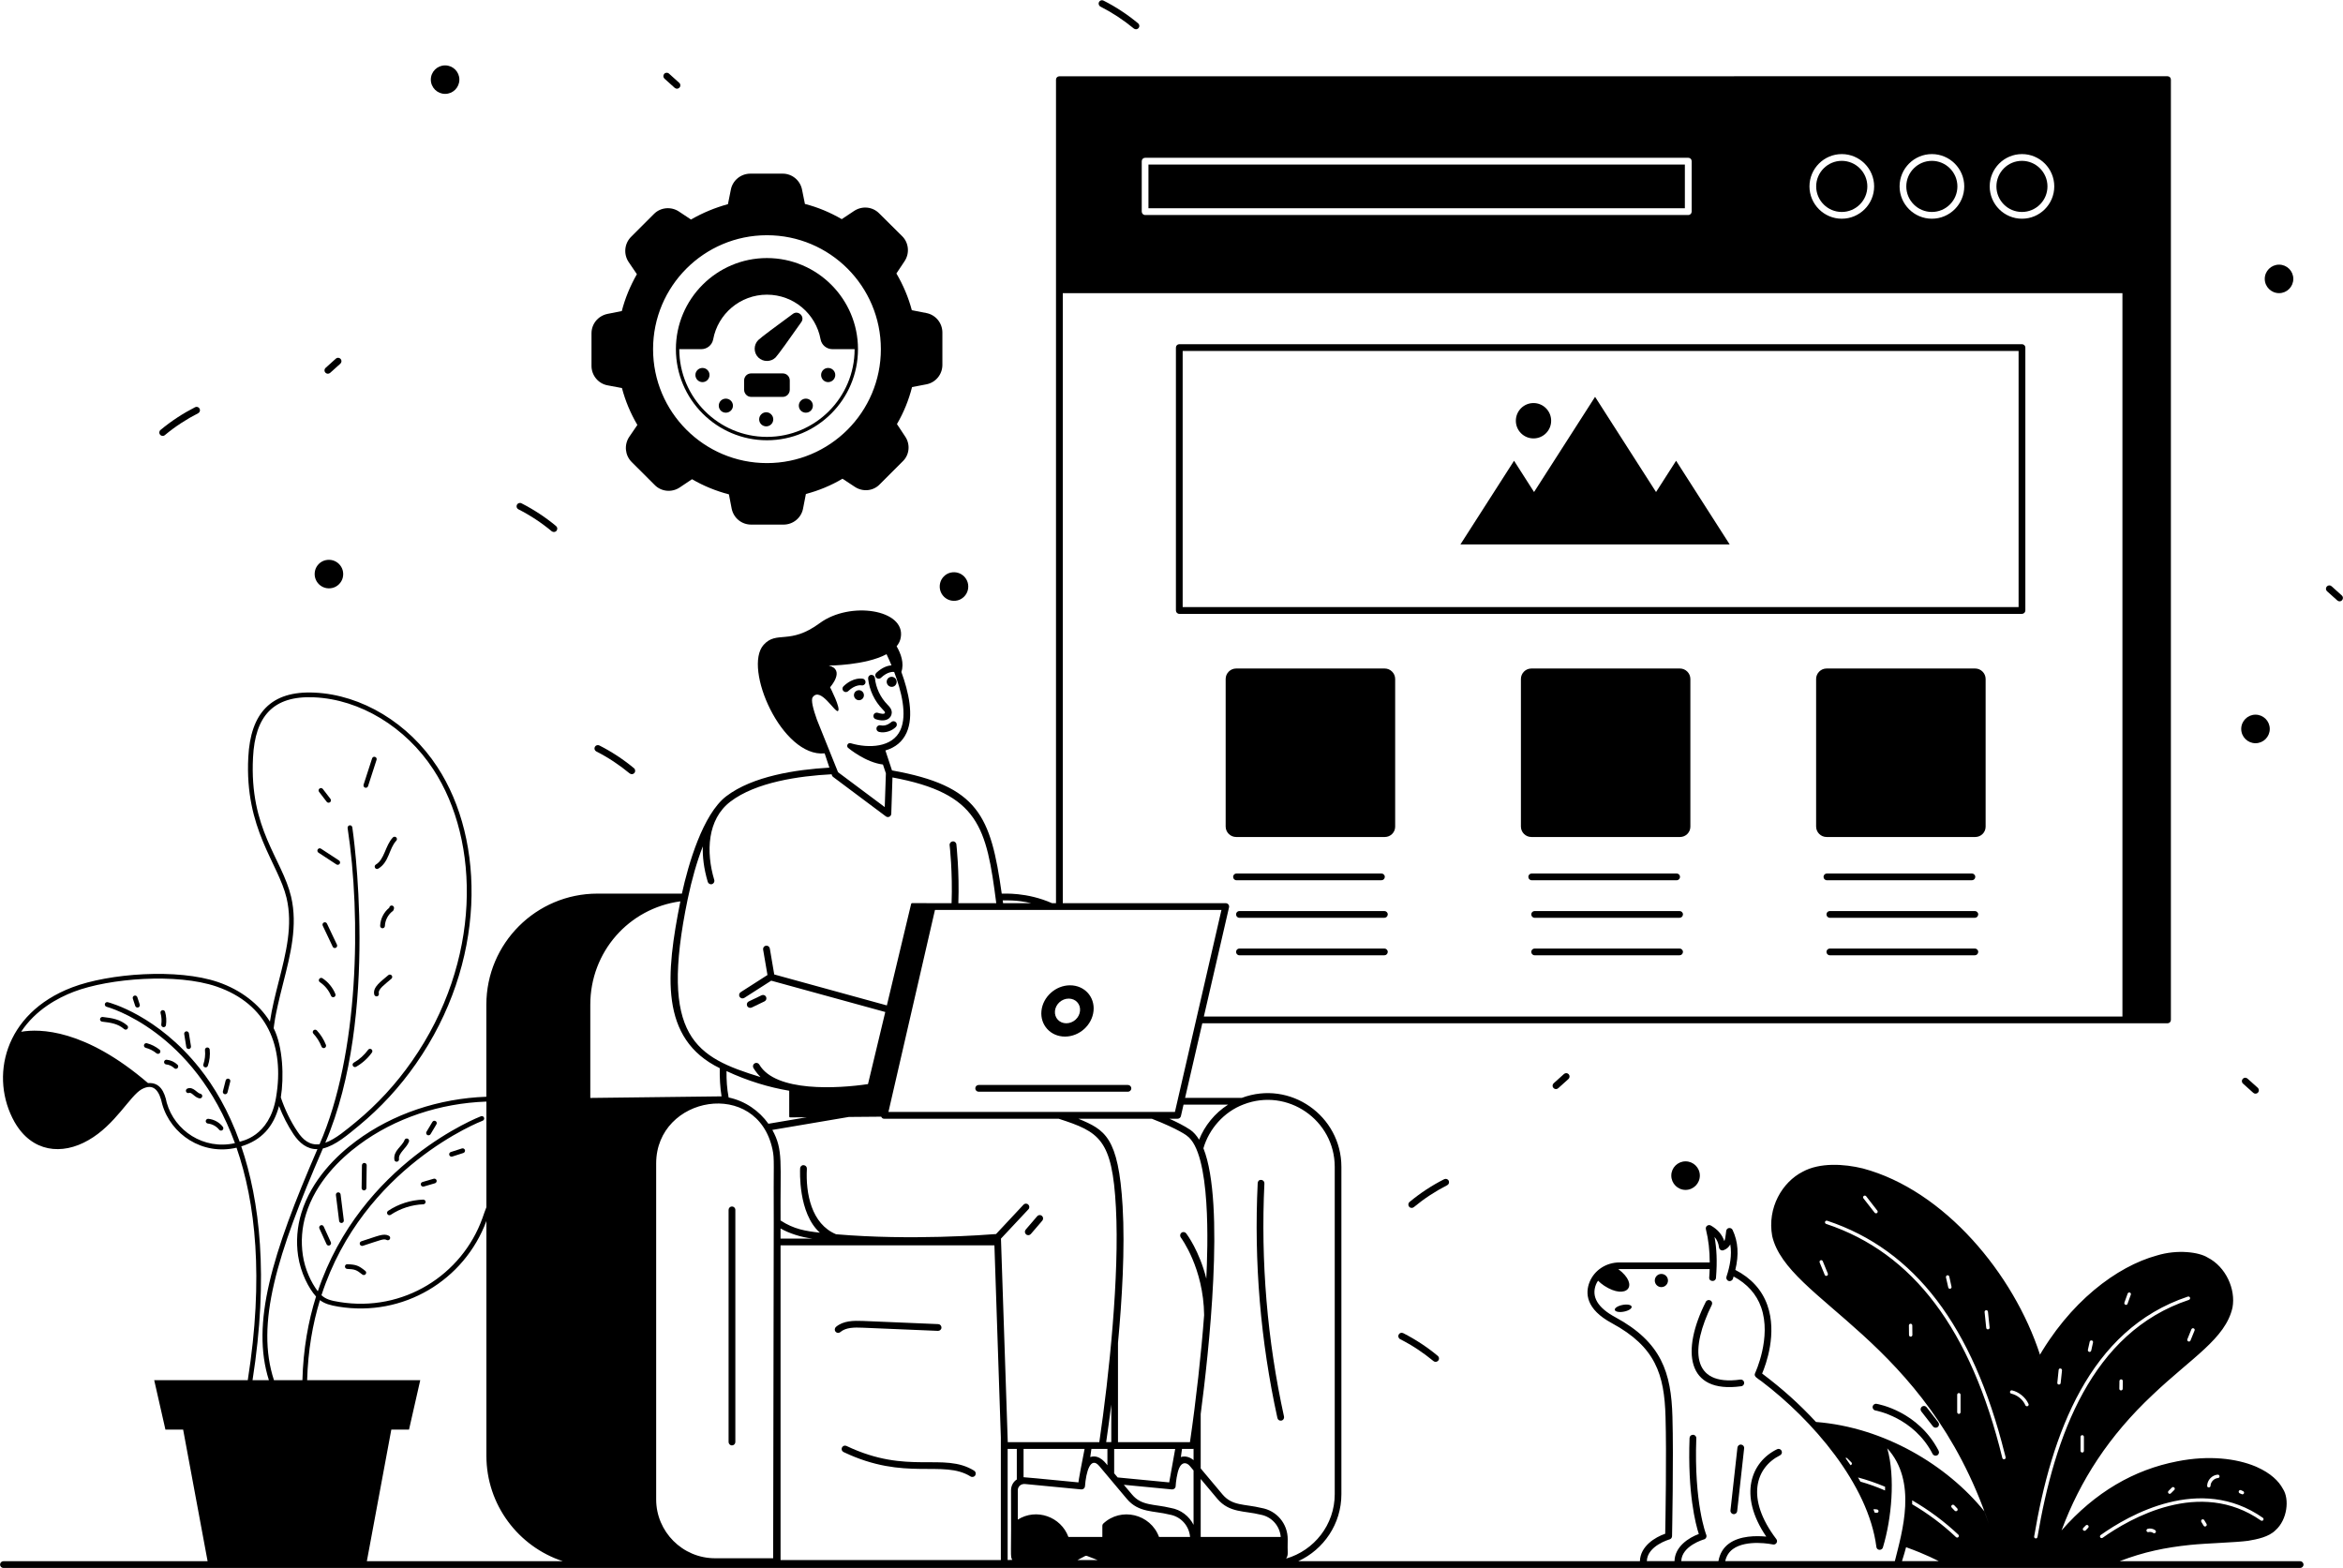 <?xml version="1.0" encoding="UTF-8"?>
<svg xmlns="http://www.w3.org/2000/svg" version="1.2" viewBox="0 0 4300 2878" width="1793" height="1200">
  <title>20177153_Web_Services_29_</title>
  <style>
		.s0 { fill: #000000 } 
	</style>
  <g id="_Artboards_">
	</g>
  <g id="Layer 1">
    <g id=" Usability Test">
      <g id="&lt;Group&gt;">
        <path id="&lt;Path&gt;" class="s0" d="m4297.9 1092.8l-18.8-16.9c-2.5-2.3-6.4-2.1-8.7 0.5-2.3 2.5-2.1 6.4 0.4 8.7l18.9 16.9c1.1 1.1 2.6 1.6 4.1 1.6 1.7 0 3.4-0.7 4.6-2.1 2.3-2.5 2.1-6.4-0.5-8.7z"></path>
        <path id="&lt;Path&gt;" class="s0" d="m4116.1 1980c-2.3 2.5-2.1 6.5 0.5 8.7l18.8 16.9c2.5 2.3 6.4 2.1 8.7-0.4 2.3-2.6 2.1-6.5-0.4-8.8l-18.9-16.9c-2.5-2.3-6.4-2.1-8.7 0.5z"></path>
        <path id="&lt;Path&gt;" class="s0" d="m4182.8 538c14.4 0 26.1-11.7 26.1-26.2 0-14.4-11.7-26.1-26.1-26.1-14.5 0-26.3 11.7-26.3 26.1 0 14.5 11.8 26.2 26.3 26.2z"></path>
        <path id="&lt;Path&gt;" class="s0" d="m3092.2 302h-984.5v80.2h984.5z"></path>
        <path id="&lt;Path&gt;" class="s0" d="m3710.8 389c25.9 0 46.9-21 46.9-46.9 0-25.8-21-46.9-46.9-46.9-25.9 0-46.8 21.1-46.8 46.9 0 25.9 20.9 46.9 46.8 46.9z"></path>
        <path id="&lt;Path&gt;" class="s0" d="m3380.1 389c25.9 0 47-21 47-46.9 0-25.8-21.1-46.9-47-46.9-25.8 0-46.9 21.1-46.9 46.9 0 25.9 21.1 46.9 46.9 46.9z"></path>
        <path id="&lt;Path&gt;" class="s0" d="m3545.5 389c25.9 0 46.9-21 46.9-46.9 0-25.8-21-46.9-46.9-46.9-25.8 0-46.9 21.1-46.9 46.9 0 25.9 21.1 46.9 46.9 46.9z"></path>
        <path id="&lt;Path&gt;" class="s0" d="m688.2 1592.7c1.2 2.1 3.9 2.7 5.9 1.5 20.1-11.9 19.6-36.8 33.1-51.3 1.7-1.7 1.6-4.4-0.1-6.1-1.8-1.6-4.5-1.6-6.2 0.2-14 14.8-15.2 40.3-31.2 49.7-2.1 1.3-2.7 3.9-1.5 6z"></path>
        <path id="&lt;Path&gt;" class="s0" d="m719.8 1662c-2.3-0.6-4.7 0.8-5.3 3.1l-0.2 0.9c-10 8-16.2 20.3-16.7 33.1-0.1 2.4 1.8 4.4 4.2 4.5q0.1 0 0.1 0c2.4 0 4.3-1.8 4.4-4.2 0.4-10.6 5.9-21.1 14.5-27.4 0.8-0.6 1.3-1.5 1.6-2.4l0.6-2.3c0.5-2.3-0.9-4.7-3.2-5.3z"></path>
        <path id="&lt;Path&gt;" class="s0" d="m712.5 1789.7c-12.8 11.3-29.1 21.6-25.7 35.6 0.6 2.4 3 3.8 5.3 3.2 2.3-0.5 3.7-2.9 3.1-5.2-1.9-8.1 11.6-17 23.1-27.1 1.8-1.6 2-4.3 0.4-6.1-1.6-1.8-4.4-2-6.2-0.4z"></path>
        <path id="&lt;Path&gt;" class="s0" d="m675.5 1926.7c-6.9 9.5-16 17.7-26.3 23.6-2.1 1.2-2.8 3.8-1.6 5.9 1.2 2.1 3.8 2.8 5.9 1.6 11.3-6.4 21.4-15.5 29-26.1 1.4-1.9 1-4.6-0.9-6-2-1.4-4.7-1-6.1 1z"></path>
        <path id="&lt;Path&gt;" class="s0" d="m590 1920.8c0.8 2.2 3.3 3.4 5.6 2.5 2.2-0.9 3.3-3.4 2.5-5.6-3.8-9.8-9.6-19-16.7-26.6-1.6-1.7-4.4-1.8-6.1-0.2-1.8 1.7-1.9 4.4-0.2 6.2 6.3 6.8 11.5 15 14.9 23.7z"></path>
        <path id="&lt;Path&gt;" class="s0" d="m591.8 1795.4c-2-1.3-4.7-0.8-6 1.2-1.4 2-0.8 4.7 1.2 6 9.1 6 16.3 14.8 20.4 24.9 0.9 2.2 3.4 3.3 5.6 2.4 2.3-0.9 3.3-3.5 2.4-5.7-4.7-11.6-13.1-21.9-23.6-28.8z"></path>
        <path id="&lt;Path&gt;" class="s0" d="m600 1695.1c-1-2.2-3.6-3.1-5.7-2.1-2.2 1-3.1 3.6-2.1 5.8l18.3 38.6c0.7 1.6 2.3 2.5 3.9 2.5q0.9 0 1.8-0.4c2.2-1 3.1-3.6 2.1-5.8z"></path>
        <path id="&lt;Path&gt;" class="s0" d="m617.4 1586.5c2 1.3 4.6 0.7 6-1.3 1.3-2 0.7-4.7-1.3-6l-33-21.6c-2-1.4-4.7-0.8-6 1.2-1.3 2-0.8 4.7 1.2 6z"></path>
        <path id="&lt;Path&gt;" class="s0" d="m599.5 1471.5c1.4 1.9 4.1 2.3 6.1 0.8 1.9-1.4 2.2-4.2 0.8-6.1l-14-18.2c-1.5-1.9-4.2-2.2-6.1-0.8-1.9 1.5-2.3 4.2-0.8 6.1z"></path>
        <path id="&lt;Path&gt;" class="s0" d="m670 1445.6c2.2 0.7 4.7-0.5 5.4-2.8l15.6-48.3c0.8-2.2-0.5-4.7-2.8-5.4-2.3-0.8-4.7 0.5-5.4 2.8l-15.6 48.2c-0.7 2.3 0.5 4.7 2.8 5.5z"></path>
        <path id="&lt;Path&gt;" class="s0" d="m784.1 2083c2 1.2 4.7 0.6 6-1.5l10.8-18.1c1.2-2 0.6-4.7-1.5-5.9-2-1.2-4.7-0.6-5.9 1.5l-10.8 18c-1.3 2.1-0.6 4.7 1.4 6z"></path>
        <path id="&lt;Path&gt;" class="s0" d="m727.9 2132.1c2.7 0 4.7-2.3 4.3-4.9-1.5-11 13.6-19.7 18.3-31.9 0.8-2.2-0.3-4.7-2.5-5.6-2.3-0.8-4.8 0.3-5.6 2.5-4.6 12.1-21 19.4-18.7 36.2 0.2 2.2 2.1 3.7 4.2 3.7z"></path>
        <path id="&lt;Path&gt;" class="s0" d="m667.9 2184.7q0 0 0 0c2.4 0 4.4-1.9 4.4-4.2l0.6-41.8c0.1-2.4-1.9-4.4-4.3-4.4q0 0 0 0c-2.4 0-4.3 1.9-4.4 4.3l-0.6 41.7c0 2.4 1.9 4.4 4.3 4.4z"></path>
        <path id="&lt;Path&gt;" class="s0" d="m627.1 2244.5c2.4-0.3 4.1-2.5 3.8-4.9l-5.9-47.5c-0.3-2.4-2.4-4.1-4.8-3.8-2.4 0.3-4.1 2.4-3.8 4.8l5.9 47.6c0.3 2.5 2.5 4.1 4.8 3.8z"></path>
        <path id="&lt;Path&gt;" class="s0" d="m599.2 2283.4c1 2.2 3.6 3.2 5.7 2.2 2.2-1 3.2-3.6 2.2-5.8l-13.1-28.8c-1-2.2-3.5-3.2-5.7-2.2-2.2 1-3.2 3.6-2.2 5.8z"></path>
        <path id="&lt;Path&gt;" class="s0" d="m637.5 2320.2c-2.6-0.1-4.4 1.7-4.5 4.1-0.1 2.4 1.8 4.4 4.2 4.5 14 0.6 16.9 1.7 27.7 10.3 1.9 1.5 4.6 1.2 6.1-0.7 1.5-1.8 1.2-4.6-0.7-6-12.2-9.8-16.8-11.6-32.8-12.2z"></path>
        <path id="&lt;Path&gt;" class="s0" d="m713.7 2268c-10.1-5.2-19.5 0.3-50.6 10.1-2.3 0.8-3.5 3.2-2.8 5.5 0.8 2.3 3.3 3.5 5.5 2.8 33.5-10.8 38.2-13.6 43.8-10.7 2.2 1.1 4.8 0.3 5.9-1.8 1.1-2.1 0.3-4.8-1.8-5.9z"></path>
        <path id="&lt;Path&gt;" class="s0" d="m776.5 2201.6c-23 0.8-45.2 7.9-64.4 20.7-1.9 1.4-2.5 4.1-1.1 6 1.3 2.1 4 2.5 6 1.2 17.5-11.7 38.8-18.5 59.8-19.3 2.4-0.1 4.3-2.1 4.2-4.5-0.1-2.4-1.8-4-4.5-4.1z"></path>
        <path id="&lt;Path&gt;" class="s0" d="m795.8 2163.3l-20.5 6c-2.3 0.6-3.6 3-3 5.3 0.7 2.4 3.2 3.6 5.4 3l20.5-6c2.3-0.7 3.6-3.1 3-5.4-0.7-2.3-3.1-3.6-5.4-2.9z"></path>
        <path id="&lt;Path&gt;" class="s0" d="m847.7 2107.7l-20.5 6.6c-2.2 0.8-3.5 3.2-2.7 5.5 0.7 2.3 3.2 3.5 5.4 2.8l20.5-6.6c2.3-0.8 3.5-3.2 2.8-5.5-0.8-2.3-3.2-3.5-5.5-2.8z"></path>
        <path id="&lt;Path&gt;" class="s0" d="m251.9 1830c-0.8-2.2-3.2-3.5-5.5-2.7-2.3 0.8-3.5 3.2-2.7 5.5l4.4 13.4c0.8 2.2 3.2 3.5 5.5 2.7 2.3-0.7 3.5-3.2 2.7-5.5z"></path>
        <path id="&lt;Path&gt;" class="s0" d="m297.6 1854c-2.3 0.7-3.7 3.1-3 5.4 1.8 6.7 2.3 13.9 1.3 20.8-0.3 2.4 1.3 4.6 3.7 4.9 2.3 0.4 4.6-1.3 4.9-3.7 1.2-8.1 0.6-16.5-1.6-24.3-0.6-2.3-3-3.7-5.3-3.1z"></path>
        <path id="&lt;Path&gt;" class="s0" d="m341.6 1892.8c-2.4 0.4-4 2.6-3.6 5l3.8 23.8c0.4 2.1 2.2 3.6 4.3 3.6 2.7 0 4.7-2.4 4.3-5l-3.8-23.8c-0.4-2.3-2.6-4-5-3.6z"></path>
        <path id="&lt;Path&gt;" class="s0" d="m380 1922.4c-2.4 0.2-4.1 2.3-3.9 4.7 0.9 8.8-0.1 17.8-2.9 26.1-0.8 2.3 0.4 4.8 2.7 5.5 2.2 0.8 4.7-0.4 5.5-2.7 3.2-9.5 4.4-19.8 3.4-29.7-0.3-2.4-2.4-4.2-4.8-3.9z"></path>
        <path id="&lt;Path&gt;" class="s0" d="m419.4 1979.7c-2.3-0.6-4.7 0.8-5.3 3.1l-5.1 20c-0.6 2.3 0.8 4.7 3.1 5.3 2.3 0.6 4.7-0.8 5.3-3.2l5.1-20c0.6-2.3-0.8-4.6-3.1-5.2z"></path>
        <path id="&lt;Path&gt;" class="s0" d="m381.4 2062c8 0.8 15.7 5 20.7 11.3 1.5 2 4.2 2.2 6.1 0.8 1.8-1.5 2.2-4.2 0.7-6.1-6.5-8.3-16.2-13.6-26.6-14.7-2.3-0.2-4.5 1.5-4.8 3.9-0.2 2.4 1.5 4.5 3.9 4.8z"></path>
        <path id="&lt;Path&gt;" class="s0" d="m347 2005.8c4.7-1.9 10.5 8.8 19.2 10 2.5 0.3 4.6-1.4 4.9-3.7 0.3-2.4-1.4-4.5-3.7-4.9-5.7-0.8-12.8-13.7-23.6-9.4-2.2 0.8-3.3 3.4-2.4 5.6 0.8 2.2 3.4 3.3 5.6 2.4z"></path>
        <path id="&lt;Path&gt;" class="s0" d="m304.9 1953.5c5.4 0.5 10.8 3 14.7 6.8 1.7 1.7 4.5 1.7 6.1 0 1.7-1.7 1.7-4.5 0-6.2-5.4-5.2-12.5-8.5-19.9-9.2-2.3-0.3-4.5 1.5-4.8 3.8-0.2 2.4 1.5 4.6 3.9 4.8z"></path>
        <path id="&lt;Path&gt;" class="s0" d="m267.3 1923c7.2 1.9 14.1 5.4 19.8 10.1 0.9 0.7 1.8 1 2.8 1 1.3 0 2.5-0.5 3.4-1.6 1.5-1.8 1.2-4.6-0.6-6.1-6.8-5.5-14.8-9.6-23.2-11.8-2.3-0.6-4.7 0.8-5.3 3.1-0.6 2.4 0.8 4.7 3.1 5.3z"></path>
        <path id="&lt;Path&gt;" class="s0" d="m183.5 1870.2c-0.3 2.4 1.4 4.5 3.8 4.8 15.4 1.8 28.7 3.5 40.4 13.6 1.8 1.6 4.6 1.4 6.1-0.4 1.6-1.9 1.4-4.6-0.4-6.2-13.2-11.4-27.8-13.6-45.1-15.6-2.3-0.2-4.5 1.4-4.8 3.8z"></path>
        <path id="&lt;Compound Path&gt;" fill-rule="evenodd" class="s0" d="m4221.4 2865.2c-14.6 0-270.6 0-331.2 0q0 0 0 0h-125.5q0 0 0 0h0.1 125.4c44.4-17.1 83.7-25.1 129.7-29.9 31.9-3.2 83.2-4.4 106-7.5 16.5-2.8 38-7 50.3-19.4 21.8-19.2 26-57.3 13.6-76-7.6-14.3-22.6-28.8-47.8-40-1.1-0.4-2.1-0.9-3.2-1.4-34.4-14.1-84.2-20.7-142.8-9.1-79.2 15.3-150.8 56.4-212.5 126.9 34.4-92.4 87.3-173.9 167.2-248.9 71.3-68 133.9-103.1 146.6-160.2 6.2-33.5-12.1-74.9-45.8-91.9-15.6-9.8-55.1-15.3-93.2-3.6-72.9 19.9-160.7 85-221.2 193.9 2.3-4.1 4.5-8.2 6.8-12.1-48-147.8-175.4-301.6-325-341.6-34.7-8.5-79.1-11.1-110.4 6-37.4 19-65.5 66-56 118.2 27.7 119.8 281.9 187 397.5 527.7-2.6-7.5-5.2-15-8.1-22.6-68.1-84.5-183.9-154.3-309-164-31.8-34.1-61.4-60.6-98.9-88.9 7.1-16.7 28-73.7 9.6-125.5-9.9-28-29.7-49.7-58.8-64.7 6.8-28 5.2-51.7-5-73.4-1.2-2.5-3.9-3.8-6.6-3.5-6.1 1.1-5.2 7.9-5.6 9.2-0.8 7-1.5 11.7-3 14.9-4-12-12.3-21.6-24.8-28.7-2.2-1.2-4.8-1-6.8 0.5-2 1.5-2.8 4-2.2 6.4 4.8 19.3 7 39.4 7 60.9h-165.7c-24 0-45.8 13.9-54.8 35.9-8 20.1-7.4 49.6 41 75.6 79.9 43.3 96.3 93.8 98.4 172.1 2 67.1-0.1 189.4-0.6 214.3-18.5 6.3-45.8 22.9-46.4 50.4h-627.1c46.7-21.4 79.2-68.4 79.2-123v-600.6c0-93.8-93.9-160.1-182.9-126.7h-104l31.6-136.9c1.2 0 1446.5 0 1771.5 0 3.5 0 6.2-2.7 6.2-6.2v-1725.7c0-3.5-2.7-6.2-6.2-6.2-328.3 0-2008.8 0.1-2033.8 0.1-3.5 0-6.2 2.7-6.2 6.2v1511.4h-7.2c-46.4-20.6-88.5-17.3-92.4-17.6-20.1-143-42.8-197.7-201.4-226.1l-12.1-36.6c18.5-5.5 31.5-16.3 38.8-32.5 14-30.8 3.7-75.4-9.5-111.6 5.5-16.1-0.8-33.5-8.7-47.1 3.9-4.8 6.6-10.1 7.6-16.2 9-51.5-93.2-67.2-148.7-26.3-55.5 40.9-78.7 12.9-103 39.8-38.3 42.5 33.6 207 112 199.2l8.7 26.2c-61.2 3.5-140.8 15.5-189.3 52.5-43.2 33.1-69.8 125.6-81.4 178.7h-155.1c-112.4 0-203.8 91.3-203.8 203.8v169c-86.8 3.1-171.6 31.1-239.1 81.3-35.4 26.3-81.6 70.6-100.4 132-7.8 25.3-9.9 52.5-6 78.7 4.6 30.9 19.4 59.7 32.9 74.6-14.3 45.5-23.5 96.6-25 153.6h-52.2c-33.9-103.1 4.8-229.6 89.8-425.3 23.2-5.3 46.8-26 66.3-42 39.5-32.6 74.6-70.6 104.3-113.2 129.7-185.4 128.2-409.5 39.4-545-52.4-80.3-138.8-132.5-225.4-136.4-79.9-3.8-117.4 37.7-121.5 118.4-7 132.3 54.9 194.2 70.2 258.3 11.9 50.7-1 100.9-14.5 154-6.1 23.9-12.3 48.5-16 73.1-19.9-32.2-53.3-58.1-95.1-72.5-74.3-25.5-200.1-16.2-267.8 9.6-126.4 48.1-151.5 165.9-105.9 247 31.9 56 87.3 61.4 135.6 33.5 49.4-28.1 76.1-81.2 97.7-93.4 22.1-12.1 32.6 2.7 37.8 27.3 15.8 55.4 73.7 94.6 136.4 79.9 34.8 100.3 50.3 238 20.7 426.1 0 0.2 0 0.4 0 0.6h-171.8l20.6 90.7h32.5l44.9 241.5h-374.7c-3.4 0-6.2 2.8-6.2 6.2 0 3.5 2.8 6.2 6.2 6.2h4215.2c3.4 0 6.2-2.7 6.2-6.2 0-3.4-2.8-6.2-6.2-6.2zm-366-48c51.1-36.3 182.5-112.2 297.5-31.7 1.5 1 1.8 2.9 0.9 4.3-1 1.4-3 1.7-4.3 0.8-111.9-78.1-240.5-3.9-290.6 31.7-1.2 0.9-3.4 0.6-4.3-0.7-0.9-1.5-0.7-3.4 0.8-4.4zm193.1-16.1c-1.9 1-3.5 0.2-4.2-1.1l-4.2-6.9c-0.8-1.5-0.4-3.5 1.1-4.4 1.5-0.8 3.4-0.3 4.2 1.1l4.3 7.1c0.8 1.5 0.3 3.4-1.2 4.2zm60.4-64.6c0.8-1.6 2.6-2.3 4.1-1.6l3.7 1.8c1.6 0.6 2.3 2.4 1.6 4-0.7 1.8-3.1 2.2-4 1.5l-3.8-1.6c-1.6-0.7-2.2-2.6-1.6-4.1zm-38.8-30.1c1.8-0.2 3.2 1.1 3.4 2.9 0.1 1.7-1.1 3.2-2.9 3.3-7 0.5-13.5 7.2-13.6 14.3-0.2 2-1.8 3-3.3 2.9-1.6 0-3.1-1.1-2.9-3.1 0.2-10.3 9-19.6 19.3-20.3zm-54.7-326.8c1.8-0.5 3.5 0.4 4 2 0.5 1.6-0.4 3.3-2 4-178.7 59.4-246.8 250.3-278 435.2-0.4 2.1-2.5 3.1-3.6 2.5-1.7-0.2-2.8-1.8-2.5-3.5 31.6-188 101.1-379.9 282.1-440.2zm-59.2 433.1c-1.1 1.4-3.3 1.5-4.4 0.7-2.4-1.7-5.7-2.4-8.5-1.6-1.6 0.5-3.4-0.6-3.8-2.2-0.4-1.7 0.6-3.4 2.2-3.8 4.7-1.3 9.8-0.3 13.7 2.5 1.4 1 1.8 3 0.8 4.4zm-132.8-8.5l4.6-4.6c1.1-1.2 3.1-1.2 4.3-0.1 1.3 1.2 1.3 3.2 0 4.5l-4.4 4.6c-1.1 1.1-3.1 1.2-4.4 0-1.2-1.2-1.2-3.1-0.1-4.4zm-3303.7-1000.2c13.2-51.8 26.9-105.4 14.5-158.2-16.7-70.3-76.9-123.7-69.9-255.8 3.8-75.1 36.4-113.7 112.3-110.2 84 3.7 167.8 54.5 218.7 132.4 86.4 131.9 88.8 352.1-39.3 535.3-29.2 41.9-63.8 79.4-102.7 111.5-16.7 13.6-37.1 31.4-56.4 38.3 100.9-234.6 50.1-575.5 49.6-579-0.4-2.3-2.6-4-4.9-3.6-2.4 0.4-4 2.6-3.7 5 24.9 163.4 21 414.4-51.5 580.3-18 2.3-30.5-8-40.5-23.2-13-19.3-23.3-41-30.6-62.7 6-36.9 4-93.1-13.1-127 1-5 0.1-15.1 17.5-83.1zm-79.9 291.4c-20.7-57.7-47.2-101.7-73.3-134.6-77.4-97.5-165.1-120.6-168.8-121.5-2.3-0.6-4.7 0.8-5.3 3.1-0.6 2.3 0.8 4.7 3.1 5.3 2.4 0.6 160.2 43.8 235.6 250.3-57.7 13-110.7-23.1-125.1-74-4.2-21.1-12.9-37.9-34.4-36.2-116-99.6-199.1-100.1-232.9-94.2 26.5-40.3 67.2-62.2 96.8-73.5 65-24.8 188.9-34.5 261.9-9.5 92.4 31.8 125.1 109.4 109.2 203.2q0 0 0 0.1c-12.2 73.4-64.8 80.3-66.8 81.5zm23.6 437.6c29.9-191.2 13.2-329.9-20.7-429.1 37.2-11.3 59.2-35.9 69.3-74 7.2 18.5 16.1 35.9 26.6 51.7 10.7 16 24.9 27.9 43.9 27.4-83.7 193.3-122 319.8-89.1 424zm1790.5-505.7c-24.5 15.5-43.3 39.1-53.2 64.3-4.8-7.8-10.1-13.8-16-17.9-11.2-7.6-26.2-15-38.5-20.5h15c2.9 0 5.5-2.1 6.1-4.9l4.8-21zm1457.1-1744.5c32.7 0 59.2 26.6 59.2 59.3 0 32.7-26.5 59.3-59.2 59.3-32.8 0-59.3-26.6-59.3-59.3 0-32.7 26.5-59.3 59.3-59.3zm-165.4 0c32.7 0 59.4 26.6 59.4 59.3 0 32.7-26.7 59.3-59.4 59.3-32.7 0-59.3-26.6-59.3-59.3 0-32.7 26.6-59.3 59.3-59.3zm-165.4 0c32.7 0 59.4 26.6 59.4 59.3 0 32.7-26.7 59.3-59.4 59.3-32.6 0-59.3-26.6-59.3-59.3 0-32.7 26.7-59.3 59.3-59.3zm-1284.8 13c0-3.5 2.8-6.2 6.2-6.2h996.9c3.5 0 6.2 2.7 6.2 6.2v92.6c0 3.4-2.7 6.2-6.2 6.2h-996.9c-3.4 0-6.2-2.8-6.2-6.2zm-144.9 242.3h1944.8v1327.5h-1685.9l46.2-200.4c0.9-3.8-2-7.6-6.1-7.6h-299zm291.2 1131.9c-0.3 1.3-85.4 370.7-85.4 370.7h-525.8c130.5-566.7 67.5-292.9 85.4-370.7zm-349.1-12.4h-51.7l-0.7-5.2c4.6 0.2 25.1-1.3 52.4 5.2zm-442.5 393.1l30.3-0.2-70.2 11.9c-16.8-23.6-42.5-41.8-73-48.2-3.2-17.3-4-31-3.9-48.5 38.9 18.2 78.1 29.9 115.1 36.1v47.2c0 0.9 0.8 1.7 1.7 1.7zm49-730.3c-6.7-18.8-11.2-35.9-7.6-40.8 14.2-19.9 40.9 28.7 46.3 25.3 6.1-3.8-14.4-43.6-14.4-43.6 0 0 28.8-32.2-2.5-39.8 0 0 67.3-0.1 106.1-20.9 2.8 5.9 5.9 12.8 9.1 20.4-6.7 0.6-16.9 3.5-27.9 13.9-2.4 2.4-2.5 6.3-0.2 8.8 2.4 2.5 6.3 2.6 8.8 0.2 12.6-12 22.8-10.9 24.2-10.7 13.2 34.8 24.3 78.2 11.5 106.5-14.6 32.4-58.3 34.1-91.3 24.3-2.3-0.6-4.7 0.3-5.8 2.4-1.1 2.1-0.7 4.7 1.1 6.2 1.4 1.1 32.3 26.7 63.9 30.5l5.4 16.2-2.1 61.9-85.7-64c-0.5-1.3-41.6-103.3-38.9-96.8zm-236.9 329.1c7.4-35.6 16.8-68.3 27.6-96.2-0.6 18.2 1.6 39.9 9.1 65.2 1 3.2 4.4 5.1 7.8 4.1 3.2-1 5.1-4.4 4.1-7.7-15.4-51.3-12.8-111.3 29.6-143.7 46.9-35.8 126-47.1 185.8-50.2 0.5 1.3 0.6 3.3 2.8 4.9l96.8 72.4c4 3 9.7 0.2 9.9-4.8l2.2-66.7c159 29.6 172.5 91.4 190.5 230.8h-69.6c2.1-57.9-3.6-107.5-3.6-108-0.4-3.4-3.5-5.9-6.9-5.4-3.4 0.4-5.9 3.5-5.5 6.9 0.1 0.5 5.7 49.4 3.6 106.5-1.3 0-77.3-0.1-72.5-0.1-0.8 0-1.5 0.5-1.7 1.3l-44.6 186.4-206.7-56.8-8.1-47.7c-0.6-3.4-3.8-5.6-7.2-5.1-3.4 0.6-5.6 3.8-5.1 7.1l8 46.7-49.2 31.5c-2.9 1.9-3.7 5.7-1.9 8.6 1.9 2.9 5.7 3.7 8.6 1.9l49.4-31.6 209.3 57.5-31.7 132.3c-54.5 8.2-169.6 15.3-199.5-35.8-1.7-3-5.5-4-8.5-2.3-3 1.7-4 5.5-2.3 8.5 0.4 0.7 4.9 8.3 13 16.7-118.2-36.3-186.7-71.8-133.5-327.2zm-706.5 654c-3.7-24.9-1.8-50.8 5.7-74.9 18.1-59.1 62.9-102 97.3-127.5 66-49.1 148.9-76.4 233.9-79.4v193.9c-2.4 5.9-4.3 11.6-7.4 20.4-37.5 103.8-144.8 172.8-262.5 153.5-15.9-2.5-24.9-5.2-32.8-12.4 76.6-235.6 293.2-319.3 295.9-320.3 2.2-0.9 3.4-3.4 2.5-5.6-0.8-2.3-3.3-3.4-5.6-2.6-2.7 1-220.3 85.2-299.5 321.3-12.5-16.4-23.7-40.6-27.5-66.4zm117.5 561.7l44.9-241.5h32.5l20.6-90.7h-207.6c1.6-54.3 10.1-103.2 23.5-146.9 8.7 6.6 18.9 9.5 34.2 12 118.7 19.4 230.8-48.2 271.3-157.2v430.8c0 90.2 58.9 166.8 140.2 193.5zm410.1-1021.4c0-96.7 70.5-176.8 165.3-189.6-26.4 132.7-38.8 252.1 72.3 306.2-0.3 16.7 0.6 35.3 3.3 51.7-1.2-0.1-239.6 2.9-240.9 2.9zm336.7 399.6c-1.6 912-0.9 510.7-1.1 616.4h-106.7c-59.7 0-108-48.8-108-107.9v-617c0.4-124 185.6-156.7 213.5-25.4 4 18.8 1.6 22.8 2.3 133.9zm416.8 619.7h-404.3v-577.6h392.5l11.8 352.7zm0.2-589.9l50.4-53.8c2.4-2.5 2.2-6.4-0.3-8.7-2.5-2.4-6.4-2.3-8.7 0.2l-50.4 53.9c-19 1.5-156.8 12.1-293.6 0.4-45.3-18.9-56-74.8-53.6-120.3 0.2-3.4-2.4-6.3-5.8-6.5-3.4-0.5-6.4 2.4-6.6 5.8-0.2 3.9-3.9 82.3 36.3 118.1-26.4-3-47.5-6.3-72.2-22.4-0.8-106.2 5.3-129.4-15.1-166.2l140.4-23.8 59.4-0.5c1.2 2.8 3.3 3.8 5.5 3.8h320.3c74.5 24.1 98.4 37 105 163.2 6.6 124.5-12.3 306.8-30.5 430.4-35.4 0-132.7 0-168 0-1.4-41.4-8.8-265.4-12.5-373.6zm-404.5-0.1v-18.5c14.8 8.4 36.4 15.9 58.2 18.5zm713.3 447.5l-94.6-9.1-6.4-7.6v-44.7c2 0 113.6 0 112 0-1 5.9-10.8 59.8-11 61.4zm38.1-73.8c-32.7 0-99.3 0-132.1 0v-182.1c7.3-78.4 13.1-172.6 8.5-250.9-7.6-127.5-32.5-140.3-81.1-160.6h134.7c50.1 19.4 65.5 31.9 64.1 31 45.2 31.5 38.5 207 35.9 262.4-12.7-50.6-35.4-81-36.9-83-2.1-2.7-6-3.3-8.7-1.2-2.7 2.1-3.2 6-1.2 8.7 0.5 0.7 41.8 56 42.8 142.4-5.1 68.9-14.7 155.9-26 233.3zm-151.5 12.4v29.9c-1.4-1.1-13.6-21-31.5-15l2.1-14.9c1.3 0 31.3 0 29.4 0zm-41.9 0c-12.3 62.5-11 60.1-11.2 61.4-75.5-7.2-98.1-9.6-100.8-9.5v-51.9zm-124.4 56.1c-0.7 0.5-1.6 0.9-2.3 1.6-5.3 4.5-8.3 11.2-8.3 18.1 0.9 124.7-2 120.9 2.4 127.8q-4.3 0.3-8.6 0.3v-203.9h16.8zm111.4 147.8l13.6-7.2c1.2-0.7 2.6-0.8 3.9-0.3l19.3 7.5zm149.6-42.4c-15.6-42.3-69.9-55.3-102.5-24.3-0.9 1-1.5 2.3-1.5 3.6v20.7h-62.3c-13.7-37.2-58.8-53.3-92.9-31.8v-53.9c0-3.3 1.4-6.5 4-8.7 2.3-2 6.2-3.2 9.6-2.7l102.9 9.9c3.7 0.2 6.6-2.4 6.8-5.7 1.9-26 10.1-56.5 26.4-37 1.1 1.3 51.5 61.4 50.5 60.1 21.6 25.8 49.5 21.4 78.4 28.8 20.7 3.5 35.8 20.4 37.6 41zm63.4-22.2c-8.1-16-23.2-27.9-41.9-31-30.7-7.5-53.3-3.4-71-24.6l-15.1-17.9 88.3 8.5c3.5 0.2 6.6-2.2 6.8-5.8 0.4-7.7 2.4-23.8 6.5-33.4 5.1-11.7 13.8-10.8 19.8-3.5l6.6 7.9zm0-118.7c-6-5.3-15.1-8.5-23.3-5.7l2.1-15h19.9q0.7 0 1.3-0.1zm-160.4-33.1c3.7-25.2 6.3-45 9.4-68.9v68.9c-1.3 0-10.7 0-9.4 0zm284.9 120.8c-30.8-7.5-53.1-3.3-71.2-24.6l-40.2-47.9v-99.9c14.3-109.2 45.5-386 5-487.7 10.2-35.3 37.4-66.8 73.7-80.5 80.8-31.2 167.3 28.8 167.3 114.6v600.7c0 56.1-37.8 103.4-89.2 118.2 4.9-7.4 2-10.5 2.9-35.6 0-28.5-20.3-52.6-48.3-57.3zm-111.4 53.2v-106.4l30.7 36.6c22.1 25.9 49.7 21.5 78.6 28.8 20.7 3.5 35.8 20.4 37.6 41zm1621-158c0 1.8-1.4 3.1-3.1 3.1-1.6 0-3.1-1.3-3.1-3.1v-25.7c0-1.8 1.5-3.1 3.1-3.1 1.7 0 3.1 1.3 3.1 3.1zm71.2-114c0 1.8-1.4 3.1-3.1 3.1-1.8 0-3.1-1.3-3.1-3.1l0.2-14.1c0-1.7 1.4-3.1 3.1-3.1 1.8 0 3.1 1.5 3.1 3.1zm130.2-110.8c1.6 0.6 2.4 2.4 1.7 3.9l-7.5 18.4c-0.4 1.3-1.9 2.4-4 1.7-1.6-0.6-2.4-2.5-1.7-4.1l7.4-18.3c0.8-1.5 2.5-2.4 4.1-1.6zm-121.1-63.9c0.6-1.6 2.5-2.3 3.9-1.9 1.7 0.7 2.5 2.4 1.9 4l-6 16.6c-0.4 1.4-1.8 2.6-3.9 1.9-1.6-0.6-2.4-2.4-1.9-4zm-69.7 88.4c0.4-1.7 2-2.7 3.8-2.3 1.7 0.3 2.7 1.9 2.3 3.7l-3.3 14.9c-0.3 1.9-2.6 2.9-3.7 2.3-1.7-0.4-2.8-2-2.4-3.7zm-57 51.9c0.1-1.7 1.5-3.1 3.3-2.8 1.8 0.2 3 1.7 2.9 3.5l-2.5 23.3c-0.2 1.9-1.8 2.8-3.3 2.7-1.6-0.1-3.1-1.3-2.8-3.4zm201.6 222l6.2-6.2c1.2-1.3 3.2-1.3 4.5 0 1.2 1.2 1.2 3.2 0 4.3l-6.2 6.2c-1.4 1.4-3.3 1.2-4.4 0.1-1.2-1.2-1.2-3.2-0.1-4.4zm-287.1-184.6c11.2 2.4 24.4 11.8 30.2 24.9 0.8 1.6 0 3.3-1.6 4.1-2 0.6-3.5-0.3-4.1-1.6-4.7-11-15.2-18.9-25.9-21.4-1.7-0.3-2.7-2.1-2.3-3.7 0.3-1.6 1.9-2.7 3.7-2.3zm-341.2-305.5c-1.6-0.5-2.5-2.2-2-4 0.6-1.6 2.4-2.3 4-1.8 160.4 53.3 267 193.1 325.6 427.1q0 0 0 0 0 0.1 0.1 0.1v0.1c0.6 2.2 1.2 4.3 1.7 6.7 0.5 1.6-0.6 3.3-2.2 3.7-1.3 0-3.3 0-3.8-2.2-57.7-235.9-163.5-376.5-323.4-429.7zm222.3 94.3c1.7-0.3 3.3 0.7 3.7 2.4l4.1 18.6c0.4 1.6-0.6 3.3-2.4 3.7h-0.6c-1.5 0-2.7-1-3-2.4l-4.2-18.5c-0.3-1.8 0.8-3.4 2.4-3.8zm-153.3-145.6c1.3-1 3.3-0.8 4.4 0.5l20.6 26.5c1 1.3 0.7 3.2-0.5 4.3-1.9 1.1-3.6 0.6-4.5-0.6l-20.6-26.4c-1-1.4-0.7-3.2 0.6-4.3zm57.1 670.2h-311.3c2.1-9.4 6.7-16.7 14-22.1 25.4-18.6 73.1-8.6 73.6-8.5 5.5 1.2 9.7-5.2 6.2-9.8-57.2-75.3-37.5-131.7 6.8-153.8 3.1-1.6 4.3-5.3 2.8-8.3-1.5-3.1-5.1-4.4-8.2-2.9-47.4 23-72 83.9-19.9 160.4-18-1.7-48.3-2-68.6 12.9-10.5 7.7-16.8 18.6-19.2 32.1h-68.2c0.9-28.2 41.3-39.8 41.8-39.9 3.5-1 5.4-4.9 4.1-8.3-0.3-0.6-22.7-57.7-18.3-177.3 0.2-3.4-2.5-6.3-5.9-6.4-3.8 0-6.3 2.6-6.5 6-3.7 101.3 11.1 158.1 17 176.1-18.5 6.8-44 23.1-44.6 49.8h-50.8c0.9-28.2 41.3-39.8 41.8-39.9 2.6-0.8 4.4-3.1 4.5-5.9 0-1.4 2.9-144.4 0.7-219.3-2.2-80.9-20.1-136.7-104.9-182.6-32.4-17.4-44.3-37.7-35.4-60.1 1.1-2.6 2.3-4.8 3.8-6.9 3.2 3.2 6.9 6.4 11.2 9.2 41.4 27.1 65.5-0.7 26-30.4 4.4-0.2-17.7 0 167.6-0.1-0.2 5.1-0.3 10.1-0.8 15.3-0.4 4.1 2.5 6.3 5.6 6.5 3.1 0.3 6.4-1.5 6.8-5.4 2.6-31.5 1.1-54.4-2.6-75.4 4.6 5.4 7.3 11.8 8.2 19.3 0.5 4 4.6 6.5 8.3 5.1 6.2-2.3 10-6.1 12.4-10.7 3.3 19.7-0.7 40.2-7 59.2-1.1 3.3 0.6 6.8 3.9 7.9 3.1 1.1 6.8-0.7 7.9-4 0.5-1.4 0.8-2.8 1.3-4.2 24.9 13.4 42 32.4 50.5 56.5 19.6 55.3-10.8 120.2-11.1 120.9-3 6.2 4.1 9.2 12 15.1 92.5 70 196 189 210.6 303.8 0.9 7.2 11.2 7.1 12.3-0.1 15.5-51.6 22.8-127.3 7.7-180.8 55.6 61.1 27.4 152.9 13.9 207zm29.1-412c-1.7 0-3.1-1.2-3.1-3l-0.2-17.6c0-1.7 1.3-3.1 3.1-3.1 1.7 0 3.1 1.4 3.1 3l0.2 17.6c0 1.7-1.4 3.1-3.1 3.1zm91.5 138.7c0 1.6-1.4 3.1-3.1 3.1-1.6 0-3.1-1.5-3.1-3.1v-32.1c0-1.7 1.5-3.1 3.1-3.1 1.7 0 3.1 1.4 3.1 3.1zm46.9-187.2c1.8-0.2 3.2 1.1 3.4 2.7l3 29.1c0.2 2.1-1.4 3.2-3 3.3-1.5 0.1-3-0.8-3.2-2.7l-3-29c-0.2-1.6 1-3.3 2.8-3.4zm-135.7 348.9c30.7 17.8 59.4 39.1 84.7 63 1.3 1.2 1.4 3.2 0.1 4.4-0.9 1.1-2.6 1.5-4.3 0.2-24.1-22.9-51.4-43.3-80.5-60.4 0-9.3 0-6.4 0-7.2zm72.7 8.9c1.2-1.2 3.1-1.1 4.3 0l5.6 5.8c1.2 1.3 1.2 3.1 0 4.4-1.2 1.2-3.4 1.1-4.5 0l-5.5-5.8c-1.2-1.3-1.2-3.1 0.1-4.4zm-122.4-33.8c0 0.5 0-2.3-0.1 6.8-14.8-6.4-30-11.9-45.2-16.2-1-1.8-3.3-5.8-4.4-7.7 16.8 4.5 33.4 10.3 49.7 17.1zm-12.1 45.6c-0.5 1.6-2.3 2.6-3.9 2.1-1-0.2-2.1-0.2-3.1-0.2-0.6-1.7-0.4-1-2.4-6.2 2.4-0.2 4.8-0.1 7.1 0.4 1.7 0.5 2.6 2.2 2.3 3.9zm-57.4-97.9l7.7 7.6c1.5 1.5 1.3 4.4-1.7 5.1-2.9-4.4-6-8.9-9.2-13.3 1.1-0.4 2.3-0.3 3.2 0.6zm-37.3-334.9c-0.4 0.1-0.8 0.2-1.2 0.2-1.2 0-2.3-0.7-2.8-1.9l-9.3-22.7c-0.6-1.6 0.1-3.5 1.7-4.1 1.5-0.6 3.4 0.1 4 1.7l9.3 22.7c0.6 1.6-0.1 3.5-1.7 4.1zm205.3 523.7q0 0 0 0h-67.5c4.1-12.8 5.3-17.6 7.5-25.6 38.3 13.8 57.1 24.4 60 25.6 33.9 0 98.1 0 131 0q0 0 0 0c-32.9 0-97.1 0-131 0zm206.8 0h-75.7c25.5 0 79 0 75.7 0q0 0 0 0z"></path>
        <path id="&lt;Compound Path&gt;" fill-rule="evenodd" class="s0" d="m1911.3 1855.3c2.6-25.9 26.1-47 52.5-47 26.4 0 45.7 21.1 43.1 47-2.6 26-26 47.1-52.4 47.1-26.4 0-45.8-21.1-43.2-47.1zm24.8 0c-1.2 12.7 8.1 22.7 20.8 22.7 12.7 0 24-10 25.2-22.7 1.3-12.5-8-22.6-20.7-22.6-12.8 0-24 10.1-25.3 22.6z"></path>
        <path id="&lt;Path&gt;" class="s0" d="m1796.1 2003.6h273.9c3.4 0 6.2-2.7 6.2-6.2 0-3.4-2.8-6.2-6.2-6.2h-273.9c-3.4 0-6.2 2.8-6.2 6.2 0 3.5 2.8 6.2 6.2 6.2z"></path>
        <path id="&lt;Path&gt;" class="s0" d="m1379.5 1849.1l23.5-11.3c3.1-1.5 4.4-5.2 2.9-8.3-1.5-3.1-5.1-4.4-8.2-2.9l-23.6 11.3c-3.1 1.5-4.4 5.2-2.9 8.3 1.5 3.1 5.2 4.3 8.3 2.9z"></path>
        <path id="&lt;Path&gt;" class="s0" d="m1891.8 2264.8l21.1-24.6c2.2-2.6 1.9-6.5-0.7-8.8-2.6-2.2-6.5-1.9-8.7 0.7l-21.1 24.6c-2.2 2.6-1.9 6.5 0.7 8.7 2.6 2.3 6.5 1.9 8.7-0.6z"></path>
        <path id="&lt;Path&gt;" class="s0" d="m1624.2 1307.7c-0.1 4.1-9.3 1.8-13.2 0.5-3.3-1.1-6.8 0.7-7.8 3.9-1.1 3.3 0.7 6.8 3.9 7.8 19.6 6.5 29.3-2.4 29.5-12 0.1-6.5-4.3-11-7.7-14.5-13.1-13.3-21.4-30.8-23.3-49.3-0.4-3.4-3.4-5.8-6.9-5.5-3.4 0.3-5.8 3.4-5.5 6.8 2.3 21.3 11.8 41.4 27 56.9 1.7 1.7 4 4.1 4 5.4z"></path>
        <path id="&lt;Path&gt;" class="s0" d="m1556.6 1268.4c13.1-12.5 23.8-10.8 24.4-10.6 3.3 0.7 6.6-1.4 7.3-4.7 0.8-3.3-1.3-6.7-4.6-7.4-0.7-0.2-17.3-3.8-35.7 13.8-2.4 2.3-2.5 6.3-0.2 8.7 2.4 2.5 6.3 2.6 8.8 0.2z"></path>
        <path id="&lt;Path&gt;" class="s0" d="m1572.8 1267.4c-4.6 1.8-6.9 7.2-4.9 11.9 1.9 4.7 7.2 7 11.9 5.1 4.7-1.9 6.9-7.3 5-12-1.9-4.7-7.3-7-12-5z"></path>
        <path id="&lt;Path&gt;" class="s0" d="m1639.9 1259.9c4.7-1.9 6.9-7.3 5-12-1.9-4.7-7.3-7-12-5.1-4.6 1.9-6.9 7.3-4.9 12 1.9 4.7 7.3 7 11.9 5.1z"></path>
        <path id="&lt;Path&gt;" class="s0" d="m1635.3 1325.5c-0.1 0-8.4 8.1-19.3 5.7-3.3-0.8-6.7 1.3-7.4 4.7-0.8 3.3 1.3 6.6 4.7 7.4 11.7 2.6 23.9-2.2 30.8-9.1 2.4-2.4 2.4-6.4 0-8.8-2.5-2.4-6.4-2.4-8.8 0.1z"></path>
        <path id="&lt;Path&gt;" class="s0" d="m2535.3 1615.5c3.4 0 6.2-2.8 6.2-6.2 0-3.4-2.8-6.2-6.2-6.2h-266c-3.5 0-6.2 2.8-6.2 6.2 0 3.4 2.7 6.2 6.2 6.2z"></path>
        <path id="&lt;Path&gt;" class="s0" d="m2540.7 1672h-266.1c-3.4 0-6.1 2.7-6.1 6.2 0 3.4 2.7 6.2 6.1 6.2h266.1c3.4 0 6.2-2.8 6.2-6.2 0-3.5-2.8-6.2-6.2-6.2z"></path>
        <path id="&lt;Path&gt;" class="s0" d="m2540.7 1740.8h-266.1c-3.4 0-6.1 2.8-6.1 6.2 0 3.4 2.7 6.2 6.1 6.2h266.1c3.4 0 6.2-2.8 6.2-6.2 0-3.4-2.8-6.2-6.2-6.2z"></path>
        <path id="&lt;Path&gt;" class="s0" d="m2541.3 1226.9h-272.6c-10.6 0-19.3 8.7-19.3 19.2v270.8c0 10.6 8.7 19.2 19.3 19.2h272.8c10.5 0 19-8.5 19-18.9v-271.1c0-10.5-8.7-19.2-19.2-19.2z"></path>
        <path id="&lt;Path&gt;" class="s0" d="m3077.1 1615.5c3.5 0 6.2-2.8 6.2-6.2 0-3.4-2.7-6.2-6.2-6.2h-266c-3.4 0-6.2 2.8-6.2 6.2 0 3.4 2.8 6.2 6.2 6.2z"></path>
        <path id="&lt;Path&gt;" class="s0" d="m3082.5 1672h-266c-3.4 0-6.2 2.7-6.2 6.2 0 3.4 2.8 6.2 6.2 6.2h266c3.4 0 6.2-2.8 6.2-6.2 0-3.5-2.8-6.2-6.2-6.2z"></path>
        <path id="&lt;Path&gt;" class="s0" d="m3082.5 1740.8h-266c-3.4 0-6.2 2.8-6.2 6.2 0 3.4 2.8 6.2 6.2 6.2h266c3.4 0 6.2-2.8 6.2-6.2 0-3.4-2.8-6.2-6.2-6.2z"></path>
        <path id="&lt;Path&gt;" class="s0" d="m3083.1 1226.9h-272.6c-10.6 0-19.2 8.7-19.2 19.2v270.8c0 10.6 8.6 19.2 19.2 19.2h272.9c10.4 0 18.9-8.5 18.9-18.9v-271.1c0-10.5-8.6-19.2-19.2-19.2z"></path>
        <path id="&lt;Path&gt;" class="s0" d="m3619 1615.5c3.4 0 6.2-2.8 6.2-6.2 0-3.4-2.8-6.2-6.2-6.2h-266.1c-3.4 0-6.2 2.8-6.2 6.2 0 3.4 2.8 6.2 6.2 6.2z"></path>
        <path id="&lt;Path&gt;" class="s0" d="m3624.4 1672h-266.1c-3.4 0-6.2 2.7-6.2 6.2 0 3.4 2.8 6.2 6.2 6.2h266.1c3.4 0 6.2-2.8 6.2-6.2 0-3.5-2.8-6.2-6.2-6.2z"></path>
        <path id="&lt;Path&gt;" class="s0" d="m3624.4 1740.8h-266.1c-3.4 0-6.2 2.8-6.2 6.2 0 3.4 2.8 6.2 6.2 6.2h266.1c3.4 0 6.2-2.8 6.2-6.2 0-3.4-2.8-6.2-6.2-6.2z"></path>
        <path id="&lt;Path&gt;" class="s0" d="m3625 1226.9h-272.7c-10.5 0-19.2 8.7-19.2 19.2v270.8c0 10.6 8.7 19.2 19.2 19.2h272.9c10.5 0 19-8.5 19-18.9v-271.1c0-10.5-8.7-19.2-19.2-19.2z"></path>
        <path id="&lt;Compound Path&gt;" fill-rule="evenodd" class="s0" d="m3710.9 1126.6h-1546.6c-3.4 0-6.2-2.8-6.2-6.2v-482.5c0-3.5 2.8-6.2 6.2-6.2h1546.6c3.4 0 6.2 2.7 6.2 6.2v482.5c0 3.4-2.8 6.2-6.2 6.2zm-6.2-482.5h-1534.2v470.1h1534.2z"></path>
        <path id="&lt;Path&gt;" class="s0" d="m3076.1 845.6l-36.8 57.4-111.9-174.7-112 174.7-36.7-57.4-98.4 153.5h494.1z"></path>
        <path id="&lt;Path&gt;" class="s0" d="m2814.4 804.6c17.9 0 32.4-14.5 32.4-32.4 0-17.9-14.5-32.5-32.4-32.5-17.9 0-32.4 14.6-32.4 32.5 0 17.9 14.5 32.4 32.4 32.4z"></path>
        <path id="&lt;Path&gt;" class="s0" d="m3201 2537.2c-0.5-3.5-3.7-5.8-7-5.3-91.3 12.7-91.4-57.8-52.4-137 1.6-3.1 0.4-6.8-2.7-8.3-3.1-1.6-6.8-0.4-8.3 2.7-45.1 89.3-36.2 168.9 65.1 154.8 3.4-0.4 5.8-3.5 5.3-6.9z"></path>
        <path id="&lt;Path&gt;" class="s0" d="m3049 2338c-6.6 0-12 5.4-12 12.1 0 6.7 5.4 12.1 12 12.1 6.8 0 12.2-5.4 12.2-12.1 0-6.7-5.4-12.1-12.2-12.1z"></path>
        <path id="&lt;Path&gt;" class="s0" d="m2977.9 2394.9c-8.5 1.6-15 5.7-14.3 9.1 0.7 3.4 8.2 4.9 16.7 3.2 8.5-1.6 14.9-5.7 14.2-9.1-0.6-3.4-8.1-4.9-16.6-3.2z"></path>
        <path id="&lt;Path&gt;" class="s0" d="m3195.5 2651.2c-3.4-0.4-6.4 2.1-6.8 5.5l-12.8 115.3c-0.4 3.4 2.1 6.5 5.5 6.8 3.5 0.4 6.5-2.1 6.8-5.4l12.8-115.4c0.4-3.4-2.1-6.4-5.5-6.8z"></path>
        <path id="&lt;Path&gt;" class="s0" d="m3444 2576.4c-3.3-0.6-6.6 1.7-7.1 5.1-0.6 3.4 1.7 6.6 5.1 7.1 0.7 0.2 70.1 12.3 104.9 79.7 1.6 3.1 5.4 4.2 8.4 2.6 3-1.5 4.2-5.3 2.7-8.3-37.7-72.9-110.9-85.7-114-86.2z"></path>
        <path id="&lt;Path&gt;" class="s0" d="m3556.3 2619c2.7-2.1 3.1-6 1-8.7l-21.4-27.6c-2.1-2.7-6-3.2-8.7-1.1-2.7 2.1-3.2 6-1.1 8.7l21.5 27.6c2.1 2.7 6 3.1 8.7 1.1z"></path>
        <path id="&lt;Compound Path&gt;" fill-rule="evenodd" class="s0" d="m1085.5 671.5v-59.7c0-17.3 11.9-32 29.3-35.7l26.3-5.2c5.9-23 15.2-45.7 27.7-67.7l-15.2-22.4c-9.7-14.6-7.7-34.1 4.7-46.3l41.9-41.9c12-12.1 31.4-14 45.9-4.3l22 14.6c21.7-12.5 44.4-21.8 67.8-28.2l5.3-26.4c3.1-16.9 18.1-29.6 35.9-29.6h59.4c17.4 0 32.4 12.7 35.5 29.8l5.2 25.8c23.3 5.9 46.2 15.5 67.6 27.9l22.7-15.1c14.7-9.7 34-7.9 46.3 4.8l41.9 41.6c12.1 11.9 14.1 31.4 4.3 46l-14.9 22.4c12.6 21.4 22.1 44.1 28.3 67.4l26.5 5.2c17.3 3.2 29.6 18.4 29.6 35.8v59.4c0 17.4-12.3 32.5-29.6 35.7l-26.1 5c-6 23.8-15.3 46.7-27.7 67.9l15 22.7c10 14.6 8 34.1-4.7 46l-41.9 41.9c-11.8 12.4-31.1 14.3-45.7 4.6l-22.6-14.9c-20.9 12.4-43.6 21.8-67.2 28l-5.2 26.7c-3.2 17.1-18.3 29.5-35.8 29.5h-59.5c-17.4 0-32.1-12-35.7-29.1l-5.1-26.4c-23.8-6.2-46.6-15.5-67.7-27.8l-22.7 15.2c-14.6 9.7-34.1 7.6-46-4.8l-42.1-42c-12.2-12.2-14.1-31.4-4.6-45.9l15.1-22.1q-19-32.3-28.3-67.7l-26.4-5c-17.1-3.1-29.5-18.3-29.5-35.7zm113-30.7c0 115.5 93.6 209.1 209 209.1 115.5 0 209.1-93.6 209.1-209.1 0-115.5-93.6-209.1-209.1-209.1-115.4 0-209 93.6-209 209.1z"></path>
        <path id="&lt;Compound Path&gt;" fill-rule="evenodd" class="s0" d="m1240.4 640.8c0-92.2 75-167.2 167.1-167.2 92.2 0 167.1 75 167.1 167.2 0 92.1-74.9 167.2-167.1 167.2-92.1 0-167.1-75.1-167.1-167.2zm6.2 0c0 88.8 72.1 161 160.9 161 88.8 0 160.9-72.2 160.9-161h-40.7c-10.6 0-19.9-7.5-21.8-18.1-8.5-46.6-49.3-81.9-98.4-81.9-49 0-90.1 35.2-98.7 82.1-2 10.4-11.2 17.9-21.8 17.9z"></path>
        <path id="&lt;Path&gt;" class="s0" d="m1423.4 656c4.5-4.6 26.7-35.7 47.2-64.9 7.1-10.1-5.5-22.3-15.4-15.1-28.6 20.9-59.1 43.5-63.6 48.1-8.8 8.8-8.8 23.1 0 31.9 8.8 8.6 23.1 8.6 31.8 0z"></path>
        <path id="&lt;Path&gt;" class="s0" d="m1302.1 688.2c0-7.1-5.7-12.9-12.9-12.9-7.2 0-13 5.8-13 12.9 0 7.2 5.8 13.1 13 13.1 7.2 0 12.9-5.9 12.9-13.1z"></path>
        <path id="&lt;Path&gt;" class="s0" d="m1378.5 728.4h58c7.2 0 12.9-6 12.9-13.2v-17c0-7.2-5.7-12.9-12.9-12.9h-58c-7.2 0-12.9 5.7-12.9 12.9v17c0 7.2 5.7 13.2 12.9 13.2z"></path>
        <path id="&lt;Path&gt;" class="s0" d="m1332 757.4c7.2 0 13.1-5.7 13.1-12.9 0-7.2-5.9-12.9-13.1-12.9-7.2 0-12.9 5.7-12.9 12.9 0 7.2 5.7 12.9 12.9 12.9z"></path>
        <path id="&lt;Path&gt;" class="s0" d="m1519.8 701.3c7.2 0 13.1-5.9 13.1-13.1 0-7.1-5.9-12.9-13.1-12.9-7.2 0-12.9 5.8-12.9 12.9 0 7.2 5.7 13.1 12.9 13.1z"></path>
        <path id="&lt;Path&gt;" class="s0" d="m1406.2 756.6c-7.1 0-13 5.9-13 13 0 7.2 5.9 12.9 13 12.9 7 0 12.9-5.7 12.9-12.9 0-7.1-5.9-13-12.9-13z"></path>
        <path id="&lt;Path&gt;" class="s0" d="m1466 744.5c0 7.2 5.7 12.9 12.9 12.9 7.2 0 12.9-5.7 12.9-12.9 0-7.2-5.7-12.9-12.9-12.9-7.2 0-12.9 5.7-12.9 12.9z"></path>
        <path id="&lt;Path&gt;" class="s0" d="m302.4 798.6c18.9-15.7 39.5-29.2 61.2-40.2 3-1.6 4.2-5.3 2.7-8.3-1.6-3.1-5.3-4.3-8.3-2.8-22.5 11.5-43.9 25.5-63.5 41.8-2.7 2.2-3 6.1-0.8 8.7 2.1 2.6 6.1 3 8.7 0.8z"></path>
        <path id="&lt;Path&gt;" class="s0" d="m605.8 684.3l18.8-16.9c2.5-2.3 2.7-6.2 0.4-8.7-2.3-2.6-6.2-2.8-8.7-0.5l-18.8 16.9c-2.6 2.3-2.8 6.2-0.5 8.7 2.3 2.6 6.2 2.8 8.8 0.5z"></path>
        <path id="&lt;Path&gt;" class="s0" d="m1238.2 161.2c2.6 2.3 6.5 2.1 8.8-0.5 2.3-2.5 2.1-6.5-0.5-8.7l-18.8-16.9c-2.5-2.3-6.5-2.1-8.7 0.4-2.3 2.6-2.1 6.5 0.4 8.8z"></path>
        <path id="&lt;Path&gt;" class="s0" d="m610.1 1079c9.2-2.2 16.7-9.8 18.9-18.9 4.7-19.5-12.5-36.6-32-31.9-9.1 2.2-16.6 9.7-18.8 18.8-4.7 19.5 12.4 36.7 31.9 32z"></path>
        <path id="&lt;Path&gt;" class="s0" d="m951.3 934.7c21.7 11 42.3 24.6 61.2 40.3 2.7 2.1 6.6 1.8 8.8-0.9 2.2-2.6 1.8-6.5-0.9-8.7-19.6-16.3-41-30.3-63.4-41.7-3.1-1.6-6.8-0.3-8.4 2.7-1.5 3.1-0.3 6.8 2.7 8.3z"></path>
        <path id="&lt;Path&gt;" class="s0" d="m1757.3 1101.9c9.1-2.2 16.7-9.8 18.9-19 4.7-19.5-12.5-36.6-32-31.9-9.1 2.2-16.6 9.8-18.8 18.9-4.7 19.5 12.3 36.7 31.9 32z"></path>
        <path id="&lt;Path&gt;" class="s0" d="m816.8 172.3c14.5 0 26.2-11.7 26.2-26.2 0-14.4-11.7-26.1-26.2-26.1-14.4 0-26.2 11.7-26.2 26.1 0 14.5 11.8 26.2 26.2 26.2z"></path>
        <path id="&lt;Path&gt;" class="s0" d="m2019.6 12.1c21.6 11 42.2 24.5 61.2 40.2 2.7 2.2 6.6 1.8 8.8-0.8 2.1-2.6 1.8-6.5-0.9-8.7-19.7-16.3-41-30.4-63.5-41.7-3-1.6-6.7-0.4-8.3 2.7-1.5 3-0.3 6.8 2.7 8.3z"></path>
        <path id="&lt;Path&gt;" class="s0" d="m2658.7 2166.9c-1.5-3.1-5.2-4.2-8.3-2.7-22.5 11.4-43.8 25.4-63.5 41.7-2.6 2.2-3 6.1-0.8 8.7 2.1 2.7 6.1 3 8.7 0.8 19-15.7 39.5-29.2 61.2-40.2 3-1.5 4.3-5.3 2.7-8.3z"></path>
        <path id="&lt;Path&gt;" class="s0" d="m2870.3 1971.1l-18.8 16.9c-2.6 2.3-2.8 6.2-0.5 8.7 2.3 2.6 6.2 2.8 8.7 0.5l18.8-16.9c2.6-2.3 2.8-6.2 0.5-8.8-2.3-2.5-6.2-2.7-8.7-0.4z"></path>
        <path id="&lt;Path&gt;" class="s0" d="m3067.3 2157.5c0 14.5 11.7 26.3 26.2 26.3 14.4 0 26.2-11.8 26.2-26.3 0-14.4-11.8-26.1-26.2-26.1-14.5 0-26.2 11.7-26.2 26.1z"></path>
        <path id="&lt;Path&gt;" class="s0" d="m4139.5 1364c14.5 0 26.2-11.7 26.2-26.2 0-14.5-11.7-26.2-26.2-26.2-14.4 0-26.2 11.7-26.2 26.2 0 14.5 11.8 26.2 26.2 26.2z"></path>
        <path id="&lt;Path&gt;" class="s0" d="m1091.6 1370.8c-1.5 3.1-0.3 6.8 2.7 8.3 21.7 11 42.2 24.6 61.2 40.3 2.7 2.2 6.6 1.8 8.8-0.8 2.1-2.7 1.8-6.6-0.9-8.8-19.7-16.3-41-30.3-63.5-41.7-3-1.5-6.7-0.3-8.3 2.7z"></path>
        <path id="&lt;Path&gt;" class="s0" d="m2566.9 2449.4c-1.5 3-0.3 6.8 2.7 8.3 21.7 11 42.3 24.6 61.3 40.3 2.5 2.1 6.4 1.8 8.7-0.9 2.2-2.6 1.8-6.5-0.9-8.7-19.6-16.3-41-30.3-63.4-41.7-3.1-1.6-6.8-0.4-8.4 2.7z"></path>
        <path id="&lt;Path&gt;" class="s0" d="m1343.3 2214.2c-3.4 0-6.2 2.8-6.2 6.2v426.1c0 3.4 2.8 6.2 6.2 6.2 3.4 0 6.2-2.8 6.2-6.2v-426.1c0-3.4-2.8-6.2-6.2-6.2z"></path>
        <path id="&lt;Path&gt;" class="s0" d="m1583.4 2436.7l138 5.8c3.3 0.1 6.3-2.5 6.4-5.9 0.1-3.4-2.5-6.3-5.9-6.5l-138-5.8c-17.8-0.7-36.3-0.5-49.7 10.9-2.6 2.3-3 6.2-0.7 8.8 1.2 1.4 2.9 2.2 4.7 2.2 1.4 0 2.8-0.5 4-1.5 10.1-8.6 25.2-8.7 41.2-8z"></path>
        <path id="&lt;Path&gt;" class="s0" d="m1787.8 2699.1c-56.1-34.8-121.6 8.5-234.3-45.4-3.1-1.5-6.8-0.2-8.3 2.9-1.5 3.1-0.2 6.8 2.9 8.3 113.4 54.2 182.4 13.3 233.1 44.8 2.9 1.8 6.8 0.9 8.6-2 1.8-3 0.9-6.8-2-8.6z"></path>
        <path id="&lt;Path&gt;" class="s0" d="m2320.5 2171.9c0.2-3.4-2.4-6.3-5.8-6.4-3.9-0.5-6.4 2.4-6.5 5.8-7 144.6 5.1 289.7 36.2 431.2 0.7 3.3 4 5.4 7.4 4.7 3.3-0.7 5.4-4 4.7-7.4-30.8-140.4-42.9-284.3-36-427.9z"></path>
      </g>
    </g>
  </g>
</svg>

